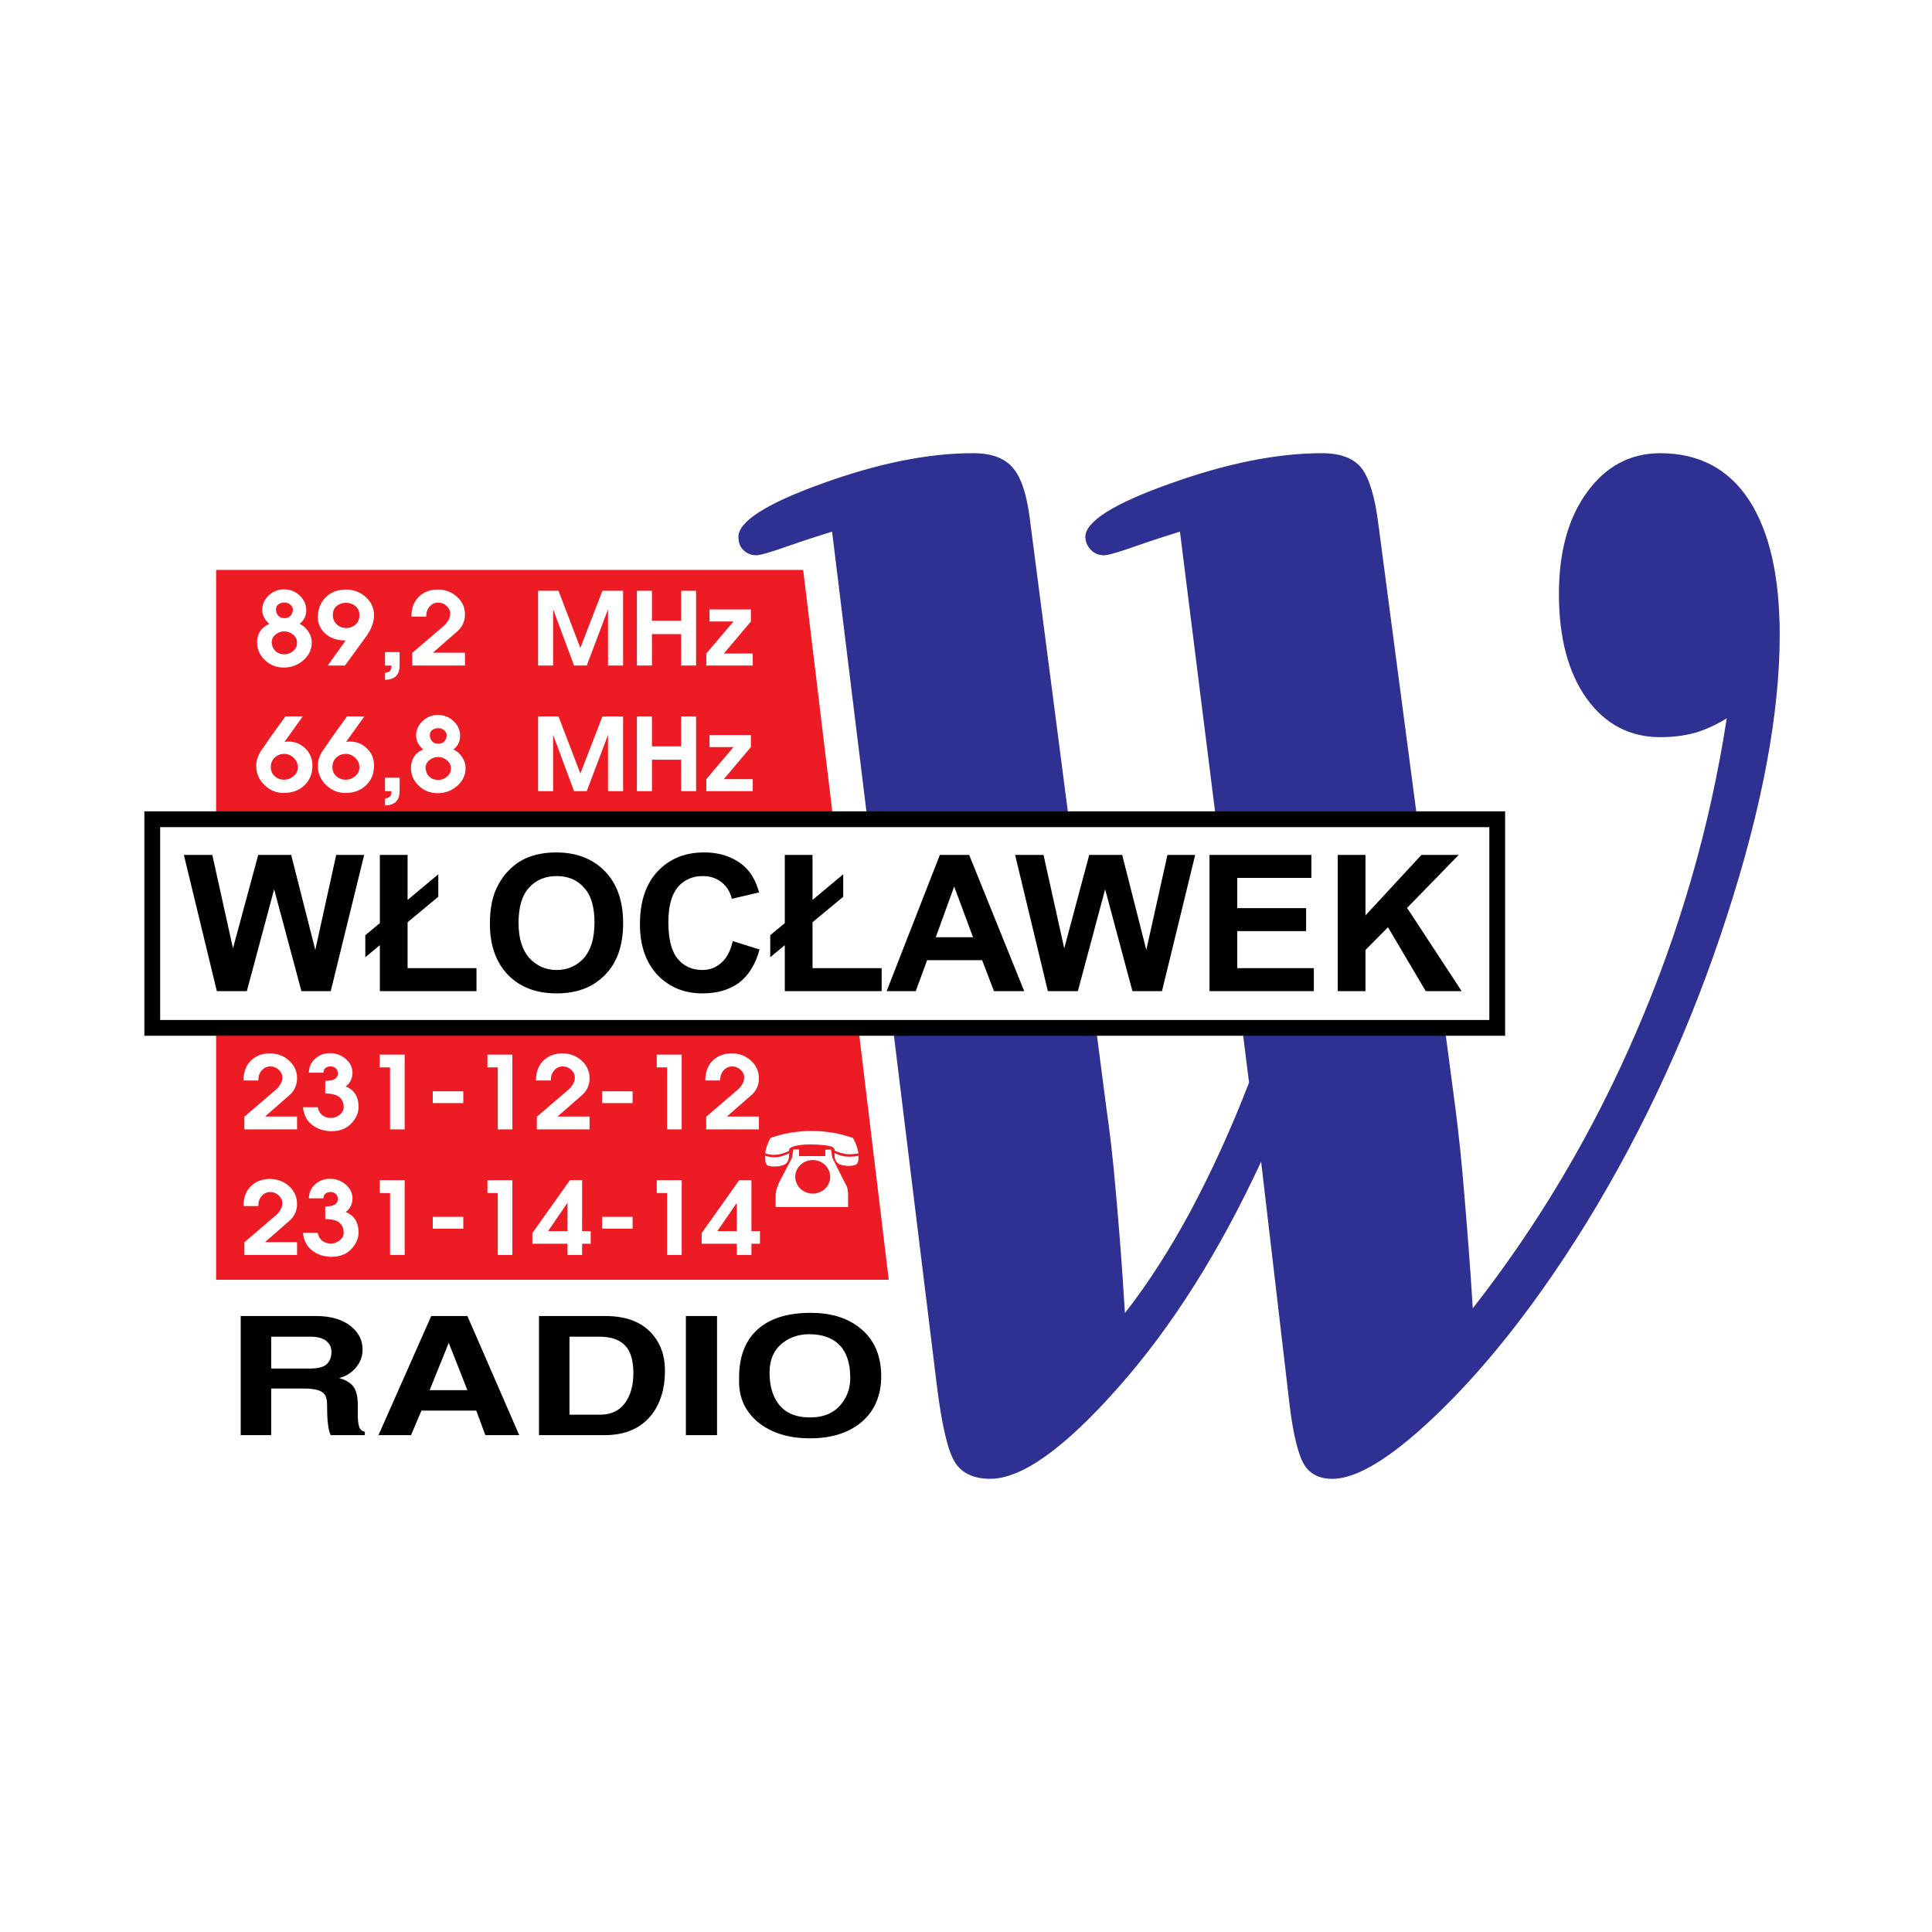 <?xml version="1.0" encoding="utf-8"?>
<!-- Generator: Adobe Illustrator 13.0.0, SVG Export Plug-In . SVG Version: 6.00 Build 14948)  -->
<!DOCTYPE svg PUBLIC "-//W3C//DTD SVG 1.0//EN" "http://www.w3.org/TR/2001/REC-SVG-20010904/DTD/svg10.dtd">
<svg version="1.0" id="Layer_1" xmlns="http://www.w3.org/2000/svg" xmlns:xlink="http://www.w3.org/1999/xlink" x="0px" y="0px"
	 width="192.756px" height="192.756px" viewBox="0 0 192.756 192.756" enable-background="new 0 0 192.756 192.756"
	 xml:space="preserve">
<g>
	<polygon fill-rule="evenodd" clip-rule="evenodd" fill="#FFFFFF" points="0,0 192.756,0 192.756,192.756 0,192.756 0,0 	"/>
	<path fill-rule="evenodd" clip-rule="evenodd" d="M73.739,137.855v-0.432c0-1.949,0.544-3.492,1.656-4.604
		c1.225-1.225,3.062-1.838,5.49-1.838c1.973,0,3.584,0.477,4.832,1.451c1.452,1.111,2.201,2.744,2.201,4.877
		c0,1.93-0.658,3.449-1.928,4.537c-1.293,1.111-3.017,1.656-5.172,1.656c-2.155,0-3.901-0.545-5.217-1.633
		C74.352,140.805,73.739,139.488,73.739,137.855L73.739,137.855z"/>
	<path fill-rule="evenodd" clip-rule="evenodd" d="M60.31,143.186h-6.533v-11.887h6.601c2.042,0,3.584,0.568,4.627,1.725
		c0.885,0.977,1.338,2.201,1.338,3.721c0,1.77-0.431,3.221-1.293,4.355C63.985,142.482,62.42,143.186,60.31,143.186L60.31,143.186
		L60.31,143.186z"/>
	<polygon fill-rule="evenodd" clip-rule="evenodd" points="37.762,143.186 43.025,131.299 46.632,131.299 51.804,143.186 
		48.424,143.186 47.517,140.736 42.05,140.736 41.006,143.186 37.762,143.186 	"/>
	<path fill-rule="evenodd" clip-rule="evenodd" d="M24.016,143.186v-11.887h7.508c1.52,0,2.699,0.363,3.539,1.066
		c0.726,0.613,1.112,1.361,1.112,2.27c0,0.658-0.205,1.248-0.635,1.77c-0.408,0.521-0.976,0.885-1.702,1.088
		c0.749,0.205,1.271,0.545,1.543,1.043c0.204,0.387,0.317,0.908,0.317,1.611v0.5v0.18c0,0.068,0,0.205,0,0.363
		c0,0.477,0.045,0.885,0.136,1.158c0.091,0.271,0.295,0.453,0.567,0.498v0.34h-3.403c-0.136-0.271-0.227-0.635-0.272-1.088
		c-0.068-0.453-0.091-1.09-0.091-1.883c0-0.59-0.113-0.975-0.34-1.203c-0.318-0.316-0.976-0.477-1.951-0.477h-3.289v4.65H24.016
		L24.016,143.186z"/>
	<path fill-rule="evenodd" clip-rule="evenodd" fill="#2E3192" d="M125.822,115.896c-4.152,8.961-8.916,16.516-14.27,22.549
		c-5.354,6.057-9.617,9.096-12.748,9.096c-1.633,0-2.835-0.543-3.516-1.633c-0.703-1.088-1.316-3.629-1.814-7.645L83.017,53.04
		c-1.18,0.363-2.654,0.839-4.355,1.429c-1.724,0.612-2.812,0.93-3.221,0.93c-0.5,0-0.93-0.181-1.271-0.521
		c-0.34-0.318-0.499-0.771-0.499-1.316c0-1.52,2.768-3.312,8.325-5.308c5.557-2.019,10.593-3.04,15.107-3.04
		c1.861,0,3.22,0.522,4.015,1.542c0.84,0.998,1.406,2.881,1.701,5.581l7.576,58.298c0.295,2.02,0.635,4.787,0.93,8.258
		c0.318,3.492,0.635,7.553,0.908,12.113c2.291-2.928,4.492-6.352,6.578-10.23c2.064-3.879,4.016-8.121,5.807-12.771l-6.895-54.964
		c-1.18,0.363-2.654,0.839-4.355,1.429c-1.725,0.612-2.814,0.93-3.223,0.93c-0.521,0-0.953-0.181-1.314-0.544
		c-0.34-0.363-0.545-0.794-0.545-1.293c0-1.52,2.812-3.312,8.439-5.308c5.625-2.019,10.684-3.04,15.174-3.04
		c1.838,0,3.154,0.499,3.926,1.475s1.359,2.858,1.701,5.648l7.689,58.298c0.295,2.291,0.613,5.195,0.885,8.598
		c0.295,3.471,0.59,7.236,0.84,11.297c6.533-8.348,11.977-17.514,16.287-27.516c4.332-10.004,7.371-20.462,9.051-31.35
		c-1.021,0.635-2.064,1.111-3.109,1.429c-1.043,0.294-2.244,0.454-3.516,0.454c-3.039,0-5.512-1.293-7.35-3.856
		c-1.836-2.563-2.768-6.057-2.768-10.435c0-4.196,0.932-7.599,2.814-10.162c1.859-2.563,4.287-3.879,7.303-3.879
		c3.879,0,6.828,1.588,8.848,4.673c2.041,3.131,3.062,7.622,3.062,13.452c0,7.849-1.748,17.217-5.285,28.106
		c-3.518,10.888-8.189,21.097-13.996,30.556c-4.629,7.484-9.369,13.609-14.178,18.373s-8.553,7.168-11.184,7.168
		c-1.27,0-2.223-0.477-2.791-1.406c-0.59-0.953-1.111-2.994-1.475-6.057L125.822,115.896L125.822,115.896z"/>
	<path fill-rule="evenodd" clip-rule="evenodd" fill="#ED1C24" d="M21.563,56.859c9.734,0,19.498,0,29.274,0
		c9.741,0,19.51,0,29.298,0c1.272,10.566,2.603,21.601,3.991,33.123c1.449,12.025,2.965,24.604,4.544,37.697
		c-11.153,0-22.347,0-33.561,0c-11.146,0-22.333,0-33.547,0c0-13.279,0-25.885,0-37.903C21.563,78.333,21.563,67.362,21.563,56.859
		L21.563,56.859z"/>
	<path fill-rule="evenodd" clip-rule="evenodd" fill="#FFFFFF" d="M81.084,115.738c0.959,0,1.742,0.752,1.742,1.674
		c0,0.924-0.783,1.676-1.742,1.676c-0.959,0-1.742-0.752-1.742-1.676C79.342,116.49,80.125,115.738,81.084,115.738L81.084,115.738z
		 M85.104,113.539c0.243,0.426,0.458,0.979,0.551,1.529c-0.308,0.062-0.614,0.094-0.891,0.094c-0.458,0-0.979-0.125-1.499-0.369
		v-0.092c0-0.49-1.612-0.482-2.186-0.518c-0.541-0.035-2.35,0.059-2.35,0.549v0.092c-0.489,0.244-1.041,0.396-1.53,0.396
		c-0.277,0-0.583-0.059-0.859-0.152c0.062-0.521,0.277-1.041,0.521-1.529c0.613-0.215,1.301-0.414,1.962-0.523
		c0.659-0.107,1.408-0.184,2.144-0.184c0.735,0,1.484,0.076,2.144,0.184C83.772,113.125,84.49,113.324,85.104,113.539
		L85.104,113.539z M85.655,115.283v0.246c0,0.277-0.082,0.525-0.184,0.611c-0.116,0.102-0.399,0.184-0.767,0.184
		c-0.492,0-0.876-0.102-1.072-0.244c-0.234-0.166-0.368-0.461-0.368-0.828v-0.215c0.458,0.246,0.979,0.367,1.499,0.367
		c0.308,0,0.613-0.027,0.891-0.09V115.283L85.655,115.283z M78.73,115.068v0.184c0,0.371-0.139,0.715-0.336,0.859
		c-0.235,0.168-0.642,0.275-1.134,0.275c-0.368,0-0.63-0.068-0.735-0.154c-0.116-0.098-0.184-0.367-0.184-0.703v-0.215
		c0.308,0.09,0.645,0.152,0.888,0.152C77.72,115.467,78.241,115.314,78.73,115.068L78.73,115.068z M79.717,115.346h2.622
		l0.003-0.629l0.557-0.047l0.149,0.852l1.106,2.213c0.147,0.291,0.322,0.566,0.368,0.736c0.045,0.166,0.09,0.518,0.09,0.795v1.164
		h-7.228v-1.164c0-0.49,0.198-1.002,0.489-1.562l1.14-2.182l0.147-0.852h0.56L79.717,115.346L79.717,115.346z"/>
	<path fill-rule="evenodd" clip-rule="evenodd" fill="#FFFFFF" d="M76.779,136.947c0,1.295,0.295,2.314,0.862,3.086
		c0.681,0.93,1.747,1.383,3.175,1.383c1.384,0,2.428-0.453,3.131-1.359c0.589-0.727,0.885-1.588,0.885-2.586
		c0-1.453-0.363-2.541-1.066-3.268c-0.703-0.725-1.724-1.088-3.04-1.088c-0.976,0-1.837,0.271-2.563,0.816
		C77.232,134.611,76.779,135.633,76.779,136.947L76.779,136.947L76.779,136.947z"/>
	<polygon fill-rule="evenodd" clip-rule="evenodd" points="68.431,143.186 68.431,131.299 71.539,131.299 71.539,143.186 
		68.431,143.186 	"/>
	<path fill-rule="evenodd" clip-rule="evenodd" fill="#FFFFFF" d="M56.817,141.145h3.04c1.157,0,2.019-0.432,2.586-1.293
		c0.499-0.748,0.748-1.678,0.748-2.836c0-1.088-0.204-1.951-0.612-2.518c-0.544-0.748-1.452-1.135-2.722-1.135h-3.04V141.145
		L56.817,141.145z"/>
	<polygon fill-rule="evenodd" clip-rule="evenodd" fill="#FFFFFF" points="42.866,138.695 46.632,138.695 44.772,133.977 
		42.866,138.695 	"/>
	<path fill-rule="evenodd" clip-rule="evenodd" fill="#FFFFFF" d="M27.056,136.539h3.833c0.816,0,1.384-0.135,1.701-0.43
		c0.318-0.295,0.477-0.703,0.477-1.225c0-0.408-0.136-0.75-0.431-1.021c-0.34-0.34-0.907-0.5-1.656-0.5h-3.924V136.539
		L27.056,136.539z"/>
	<polygon fill-rule="evenodd" clip-rule="evenodd" fill="#FFFFFF" points="15.192,81.735 149.379,81.735 149.379,102.553 
		15.192,102.553 15.192,81.735 	"/>
	<path d="M14.404,80.948h135.762v22.392H14.404V80.948L14.404,80.948z M15.979,82.523v19.243h132.612V82.523H15.979L15.979,82.523z"
		/>
	<polygon fill-rule="evenodd" clip-rule="evenodd" points="133.467,98.885 133.467,85.296 136.234,85.296 136.234,91.331 
		141.814,85.296 145.533,85.296 140.385,90.582 145.83,98.885 142.244,98.885 138.48,92.51 136.234,94.778 136.234,98.885 
		133.467,98.885 	"/>
	<polygon fill-rule="evenodd" clip-rule="evenodd" points="120.672,98.885 120.672,85.296 130.836,85.296 130.836,87.588 
		123.439,87.588 123.439,90.605 130.312,90.605 130.312,92.896 123.439,92.896 123.439,96.593 131.084,96.593 131.084,98.885 
		120.672,98.885 	"/>
	<polygon fill-rule="evenodd" clip-rule="evenodd" points="104.545,98.885 101.277,85.296 104.113,85.296 106.178,94.62 
		108.672,85.296 111.961,85.296 114.367,94.778 116.477,85.296 119.244,85.296 115.932,98.885 112.982,98.885 110.26,88.722 
		107.539,98.885 104.545,98.885 	"/>
	<polygon fill-rule="evenodd" clip-rule="evenodd" points="102.186,98.885 99.168,98.885 97.989,95.799 92.499,95.799 
		91.365,98.885 88.461,98.885 93.769,85.296 96.695,85.296 102.186,98.885 	"/>
	<polygon fill-rule="evenodd" clip-rule="evenodd" points="78.299,92.102 78.299,85.296 81.066,85.296 81.066,89.788 84.128,87.225 
		84.128,89.471 81.066,92.011 81.066,96.593 87.962,96.593 87.962,98.885 78.299,98.885 78.299,94.302 76.847,95.504 76.847,93.304 
		78.299,92.102 	"/>
	<path fill-rule="evenodd" clip-rule="evenodd" d="M73.104,93.894l2.677,0.839c-0.408,1.475-1.089,2.586-2.042,3.312
		c-0.953,0.703-2.178,1.066-3.652,1.066c-1.815,0-3.312-0.613-4.492-1.838c-1.157-1.247-1.747-2.926-1.747-5.058
		c0-2.269,0.59-4.038,1.769-5.285c1.18-1.248,2.722-1.883,4.628-1.883c1.679,0,3.04,0.499,4.105,1.474
		c0.613,0.59,1.089,1.429,1.384,2.518l-2.722,0.635c-0.159-0.704-0.521-1.248-1.021-1.656c-0.522-0.408-1.134-0.612-1.883-0.612
		c-0.998,0-1.837,0.363-2.473,1.089c-0.612,0.726-0.953,1.883-0.953,3.516c0,1.701,0.318,2.926,0.953,3.675
		c0.613,0.726,1.429,1.089,2.427,1.089c0.726,0,1.361-0.227,1.883-0.703C72.492,95.618,72.877,94.892,73.104,93.894L73.104,93.894
		L73.104,93.894z"/>
	<path fill-rule="evenodd" clip-rule="evenodd" d="M48.877,92.17c0-1.384,0.204-2.541,0.635-3.493
		c0.317-0.681,0.726-1.316,1.27-1.86c0.545-0.544,1.134-0.953,1.77-1.225c0.862-0.363,1.837-0.544,2.949-0.544
		c2.019,0,3.652,0.635,4.854,1.883c1.203,1.225,1.815,2.971,1.815,5.171c0,2.201-0.59,3.925-1.792,5.149
		c-1.202,1.247-2.813,1.86-4.832,1.86c-2.042,0-3.652-0.613-4.854-1.838C49.49,96.026,48.877,94.325,48.877,92.17L48.877,92.17z"/>
	<polygon fill-rule="evenodd" clip-rule="evenodd" points="37.898,92.102 37.898,85.296 40.666,85.296 40.666,89.788 43.729,87.225 
		43.729,89.471 40.666,92.011 40.666,96.593 47.539,96.593 47.539,98.885 37.898,98.885 37.898,94.302 36.447,95.504 36.447,93.304 
		37.898,92.102 	"/>
	<polygon fill-rule="evenodd" clip-rule="evenodd" points="21.634,98.885 18.345,85.296 21.181,85.296 23.245,94.62 25.763,85.296 
		29.052,85.296 31.457,94.778 33.543,85.296 36.333,85.296 32.999,98.885 30.072,98.885 27.351,88.722 24.628,98.885 21.634,98.885 
			"/>
	<path fill-rule="evenodd" clip-rule="evenodd" fill="#FFFFFF" d="M51.736,92.079c0,1.542,0.363,2.699,1.066,3.494
		c0.726,0.794,1.633,1.202,2.745,1.202c1.089,0,1.997-0.408,2.7-1.18c0.703-0.794,1.066-1.974,1.066-3.562
		c0-1.542-0.34-2.722-1.043-3.47c-0.681-0.771-1.587-1.157-2.722-1.157c-1.157,0-2.064,0.386-2.767,1.157
		C52.076,89.334,51.736,90.514,51.736,92.079L51.736,92.079L51.736,92.079z"/>
	<polygon fill-rule="evenodd" clip-rule="evenodd" fill="#FFFFFF" points="97.081,93.508 95.199,88.45 93.361,93.508 97.081,93.508 
			"/>
	<path fill-rule="evenodd" clip-rule="evenodd" fill="#FFFFFF" d="M29.889,62.247c0.285,0.115,0.544,0.327,0.778,0.635
		c0.292,0.383,0.438,0.793,0.438,1.23c0,0.686-0.278,1.271-0.833,1.759c-0.555,0.488-1.205,0.731-1.95,0.731
		c-0.751,0-1.386-0.25-1.901-0.751c-0.515-0.5-0.772-1.09-0.772-1.77c0-0.403,0.1-0.766,0.301-1.089s0.509-0.571,0.925-0.746
		c-0.475-0.417-0.712-0.883-0.712-1.401c0-0.544,0.215-1.022,0.646-1.431c0.431-0.41,0.935-0.615,1.512-0.615
		c0.636,0,1.172,0.215,1.61,0.645c0.417,0.41,0.625,0.891,0.625,1.442c0,0.262-0.053,0.509-0.159,0.741
		C30.293,61.859,30.123,62.066,29.889,62.247L29.889,62.247z M27.534,60.786c0,0.242,0.071,0.45,0.213,0.625
		c0.143,0.175,0.35,0.262,0.619,0.262h0.044c0.248,0,0.445-0.086,0.591-0.256c0.146-0.17,0.219-0.364,0.219-0.582
		c0-0.197-0.082-0.365-0.247-0.505c-0.164-0.14-0.36-0.209-0.586-0.209c-0.256,0-0.461,0.062-0.619,0.187
		C27.612,60.431,27.534,60.59,27.534,60.786L27.534,60.786z M27.194,64.496c0.073,0.242,0.218,0.433,0.433,0.574
		c0.215,0.141,0.455,0.212,0.717,0.212c0.351,0,0.653-0.111,0.909-0.333c0.256-0.222,0.384-0.494,0.384-0.816
		c0-0.33-0.132-0.602-0.395-0.817s-0.563-0.323-0.898-0.323c-0.307,0-0.59,0.105-0.849,0.312c-0.259,0.208-0.389,0.478-0.389,0.807
		c0.007,0.067,0.018,0.131,0.033,0.191C27.154,64.364,27.172,64.429,27.194,64.496L27.194,64.496z M31.708,61.592
		c0-0.746,0.23-1.377,0.69-1.896c0.519-0.584,1.223-0.877,2.114-0.877c0.767,0,1.425,0.251,1.978,0.751
		c0.552,0.5,0.827,1.104,0.827,1.81c0,0.356-0.071,0.721-0.213,1.094s-0.378,0.775-0.707,1.205l-1.983,2.722h-1.72l1.796-2.5
		c-0.905,0-1.614-0.259-2.125-0.776C31.927,62.681,31.708,62.17,31.708,61.592L31.708,61.592z M33.208,61.36
		c0,0.39,0.138,0.709,0.416,0.958c0.256,0.228,0.559,0.343,0.909,0.343c0.366,0,0.678-0.116,0.937-0.348
		c0.259-0.232,0.389-0.55,0.389-0.953c0-0.376-0.133-0.674-0.399-0.892c-0.267-0.218-0.582-0.328-0.948-0.328
		c-0.357,0-0.664,0.106-0.92,0.317C33.336,60.669,33.208,60.971,33.208,61.36L33.208,61.36z M38.412,65.06h1.457v1.341
		c0,0.438-0.105,0.772-0.317,1.008c-0.248,0.276-0.629,0.413-1.14,0.413v-0.675c0.256-0.067,0.41-0.125,0.46-0.171
		c0.125-0.101,0.186-0.292,0.186-0.575h-0.646V65.06L38.412,65.06z M41.042,61.521c0-0.887,0.278-1.577,0.833-2.067
		c0.482-0.423,1.08-0.635,1.796-0.635c0.752,0,1.393,0.241,1.923,0.721c0.53,0.48,0.794,1.068,0.794,1.76
		c0,0.336-0.064,0.649-0.192,0.937c-0.127,0.289-0.334,0.555-0.619,0.797l-2.388,2.087h3.199v1.28h-5.259v-1.26l3.21-2.752
		c0.175-0.167,0.316-0.353,0.422-0.554c0.105-0.202,0.159-0.407,0.159-0.615c0-0.289-0.121-0.544-0.361-0.766
		c-0.241-0.222-0.522-0.333-0.844-0.333c-0.329,0-0.609,0.127-0.843,0.383c-0.234,0.256-0.351,0.595-0.351,1.019H41.042
		L41.042,61.521z M53.684,66.401v-7.46h2.038l2.18,5.706l2.202-5.706h2.06v7.46h-1.501v-5.615l-2.12,5.613l-1.27,0.003l-2.088-5.616
		v5.615H53.684L53.684,66.401z M63.543,58.94h1.501v2.994h2.914V58.94h1.49v7.46h-1.49v-3.135h-2.914v3.135h-1.501V58.94
		L63.543,58.94z M73.184,62.005h-2.399v-1.2h4.13v1.2l-2.695,3.196h2.881v1.2h-4.634v-1.2L73.184,62.005L73.184,62.005z
		 M28.476,71.472h1.731l-1.818,2.541l0.373-0.03c0.664,0,1.232,0.23,1.703,0.69c0.471,0.46,0.707,1.034,0.707,1.719
		c0,0.772-0.252,1.411-0.756,1.916c-0.533,0.538-1.242,0.806-2.125,0.806c-0.73,0-1.368-0.267-1.912-0.801
		c-0.544-0.535-0.816-1.168-0.816-1.9c0-0.531,0.171-1.049,0.515-1.553s0.628-0.917,0.854-1.24L28.476,71.472L28.476,71.472z
		 M28.29,75.212c-0.379,0.026-0.686,0.162-0.92,0.408c-0.234,0.246-0.351,0.543-0.351,0.892c0,0.403,0.139,0.722,0.417,0.958
		c0.256,0.215,0.559,0.323,0.909,0.323c0.344,0,0.657-0.118,0.942-0.353c0.285-0.236,0.427-0.538,0.427-0.907
		c0-0.343-0.135-0.649-0.405-0.918C29.039,75.347,28.699,75.212,28.29,75.212L28.29,75.212z M34.622,71.472h1.731l-1.819,2.541
		l0.373-0.03c0.665,0,1.232,0.23,1.704,0.69s0.707,1.034,0.707,1.719c0,0.772-0.251,1.411-0.756,1.916
		c-0.533,0.538-1.242,0.806-2.125,0.806c-0.729,0-1.368-0.267-1.912-0.801c-0.543-0.535-0.816-1.168-0.816-1.9
		c0-0.531,0.171-1.049,0.515-1.553c0.344-0.504,0.629-0.917,0.855-1.24L34.622,71.472L34.622,71.472z M34.435,75.212
		c-0.379,0.026-0.686,0.162-0.92,0.408c-0.234,0.246-0.351,0.543-0.351,0.892c0,0.403,0.138,0.722,0.417,0.958
		c0.256,0.215,0.559,0.323,0.909,0.323c0.344,0,0.658-0.118,0.942-0.353c0.285-0.236,0.427-0.538,0.427-0.907
		c0-0.343-0.135-0.649-0.405-0.918C35.185,75.347,34.845,75.212,34.435,75.212L34.435,75.212z M38.412,77.591h1.457v1.341
		c0,0.438-0.105,0.772-0.317,1.008c-0.248,0.276-0.629,0.414-1.14,0.414v-0.675c0.256-0.067,0.41-0.125,0.46-0.171
		c0.125-0.101,0.186-0.292,0.186-0.575h-0.646V77.591L38.412,77.591z M45.237,74.779c0.285,0.115,0.543,0.326,0.778,0.635
		c0.292,0.383,0.438,0.792,0.438,1.23c0,0.686-0.278,1.271-0.833,1.759c-0.555,0.488-1.205,0.731-1.95,0.731
		c-0.751,0-1.386-0.251-1.9-0.751c-0.515-0.5-0.772-1.09-0.772-1.769c0-0.403,0.1-0.767,0.301-1.089
		c0.201-0.323,0.509-0.571,0.926-0.746c-0.476-0.417-0.712-0.883-0.712-1.401c0-0.544,0.215-1.022,0.646-1.432
		c0.432-0.409,0.936-0.615,1.512-0.615c0.636,0,1.172,0.215,1.61,0.645c0.417,0.41,0.625,0.891,0.625,1.441
		c0,0.263-0.053,0.509-0.159,0.741S45.471,74.597,45.237,74.779L45.237,74.779z M42.882,73.317c0,0.242,0.071,0.45,0.213,0.625
		c0.143,0.175,0.35,0.262,0.619,0.262h0.044c0.248,0,0.445-0.085,0.591-0.256c0.146-0.17,0.219-0.364,0.219-0.582
		c0-0.197-0.082-0.365-0.247-0.505c-0.164-0.14-0.36-0.209-0.586-0.209c-0.256,0-0.461,0.062-0.619,0.187
		C42.96,72.963,42.882,73.122,42.882,73.317L42.882,73.317z M42.542,77.027c0.073,0.242,0.218,0.434,0.433,0.575
		s0.455,0.212,0.717,0.212c0.351,0,0.653-0.111,0.909-0.333c0.256-0.222,0.384-0.494,0.384-0.816c0-0.329-0.131-0.601-0.395-0.817
		c-0.263-0.215-0.563-0.322-0.898-0.322c-0.307,0-0.59,0.104-0.849,0.312s-0.389,0.478-0.389,0.807
		c0.007,0.067,0.018,0.131,0.033,0.191S42.52,76.96,42.542,77.027L42.542,77.027z M53.684,78.933v-7.46h2.038l2.18,5.706
		l2.202-5.706h2.06v7.46h-1.501v-5.616l-2.12,5.613l-1.27,0.003l-2.088-5.617v5.616H53.684L53.684,78.933z M63.543,71.472h1.501
		v2.994h2.914v-2.994h1.49v7.46h-1.49v-3.135h-2.914v3.135h-1.501V71.472L63.543,71.472z M73.184,74.537h-2.399v-1.2h4.13v1.2
		l-2.695,3.196h2.881v1.2h-4.634v-1.2L73.184,74.537L73.184,74.537z"/>
	<path fill-rule="evenodd" clip-rule="evenodd" fill="#FFFFFF" d="M24.291,107.797c0-0.887,0.278-1.576,0.833-2.066
		c0.482-0.424,1.08-0.635,1.796-0.635c0.752,0,1.393,0.24,1.923,0.721c0.53,0.48,0.794,1.066,0.794,1.76
		c0,0.336-0.065,0.648-0.192,0.938c-0.127,0.289-0.334,0.555-0.619,0.795l-2.388,2.088h3.199v1.279h-5.259v-1.26l3.21-2.752
		c0.175-0.168,0.316-0.354,0.422-0.555c0.105-0.201,0.159-0.406,0.159-0.615c0-0.287-0.121-0.543-0.362-0.766
		c-0.241-0.221-0.521-0.332-0.843-0.332c-0.329,0-0.609,0.127-0.843,0.383c-0.234,0.256-0.351,0.594-0.351,1.018H24.291
		L24.291,107.797z M30.82,107.021c0-0.551,0.207-1.014,0.619-1.387s0.908-0.561,1.484-0.561c0.599,0,1.123,0.193,1.572,0.58
		s0.673,0.848,0.673,1.387c0,0.283-0.065,0.549-0.197,0.801s-0.296,0.434-0.493,0.541c0.379,0.154,0.672,0.365,0.876,0.635
		c0.278,0.363,0.417,0.84,0.417,1.432c0,0.51-0.19,1.002-0.57,1.471c-0.504,0.625-1.209,0.938-2.114,0.938
		c-0.621,0-1.176-0.145-1.665-0.434c-0.708-0.416-1.106-1.068-1.194-1.955h1.468c0.095,0.41,0.29,0.701,0.581,0.877
		c0.213,0.127,0.456,0.191,0.734,0.191c0.27,0,0.526-0.076,0.767-0.232c0.3-0.195,0.471-0.453,0.515-0.775
		c0-0.551-0.19-0.941-0.57-1.17c-0.292-0.174-0.716-0.262-1.271-0.262v-1.26c0.839,0,1.26-0.246,1.26-0.736
		c0-0.207-0.067-0.377-0.203-0.51c-0.135-0.131-0.316-0.195-0.542-0.195c-0.19,0-0.352,0.051-0.487,0.156
		c-0.136,0.104-0.203,0.26-0.203,0.469H30.82L30.82,107.021z M38.916,112.676v-6.18h-1.03v-1.279h2.487v7.459H38.916L38.916,112.676
		z M43.178,110.055v-1.178h3.045v1.178H43.178L43.178,110.055z M49.663,112.676v-6.18h-1.03v-1.279h2.487v7.459H49.663
		L49.663,112.676z M53.475,107.797c0-0.887,0.278-1.576,0.833-2.066c0.482-0.424,1.08-0.635,1.797-0.635
		c0.751,0,1.393,0.24,1.922,0.721s0.794,1.066,0.794,1.76c0,0.336-0.064,0.648-0.192,0.938s-0.334,0.555-0.619,0.795l-2.389,2.088
		h3.199v1.279h-5.259v-1.26l3.21-2.752c0.175-0.168,0.316-0.354,0.422-0.555s0.159-0.406,0.159-0.615
		c0-0.287-0.12-0.543-0.361-0.766c-0.241-0.221-0.522-0.332-0.844-0.332c-0.329,0-0.609,0.127-0.843,0.383
		c-0.234,0.256-0.351,0.594-0.351,1.018H53.475L53.475,107.797z M60.07,110.055v-1.178h3.046v1.178H60.07L60.07,110.055z
		 M66.556,112.676v-6.18h-1.03v-1.279h2.487v7.459H66.556L66.556,112.676z M70.369,107.797c0-0.887,0.278-1.576,0.832-2.066
		c0.482-0.424,1.081-0.635,1.797-0.635c0.752,0,1.393,0.24,1.923,0.721c0.53,0.48,0.794,1.066,0.794,1.76
		c0,0.336-0.064,0.648-0.191,0.938s-0.334,0.555-0.619,0.795l-2.388,2.088h3.199v1.279h-5.258v-1.26l3.21-2.752
		c0.175-0.168,0.316-0.354,0.422-0.555s0.159-0.406,0.159-0.615c0-0.287-0.121-0.543-0.361-0.766
		c-0.241-0.221-0.522-0.332-0.844-0.332c-0.329,0-0.609,0.127-0.844,0.383c-0.234,0.256-0.351,0.594-0.351,1.018H70.369
		L70.369,107.797z M24.291,120.328c0-0.887,0.278-1.576,0.833-2.066c0.482-0.424,1.08-0.635,1.796-0.635
		c0.752,0,1.393,0.24,1.923,0.721c0.53,0.48,0.794,1.068,0.794,1.76c0,0.336-0.065,0.648-0.192,0.938
		c-0.127,0.289-0.334,0.555-0.619,0.797l-2.388,2.086h3.199v1.281h-5.259v-1.262l3.21-2.752c0.175-0.168,0.316-0.352,0.422-0.555
		c0.105-0.201,0.159-0.406,0.159-0.613c0-0.289-0.121-0.545-0.362-0.768c-0.241-0.221-0.521-0.332-0.843-0.332
		c-0.329,0-0.609,0.127-0.843,0.383c-0.234,0.256-0.351,0.596-0.351,1.018H24.291L24.291,120.328z M30.82,119.553
		c0-0.551,0.207-1.014,0.619-1.387s0.908-0.559,1.484-0.559c0.599,0,1.123,0.191,1.572,0.578c0.449,0.389,0.673,0.85,0.673,1.387
		c0,0.283-0.065,0.551-0.197,0.803s-0.296,0.432-0.493,0.539c0.379,0.154,0.672,0.365,0.876,0.635
		c0.278,0.363,0.417,0.84,0.417,1.432c0,0.51-0.19,1.002-0.57,1.471c-0.504,0.625-1.209,0.939-2.114,0.939
		c-0.621,0-1.176-0.146-1.665-0.434c-0.708-0.418-1.106-1.068-1.194-1.957h1.468c0.095,0.41,0.29,0.703,0.581,0.877
		c0.213,0.127,0.456,0.191,0.734,0.191c0.27,0,0.526-0.076,0.767-0.23c0.3-0.195,0.471-0.455,0.515-0.777
		c0-0.551-0.19-0.941-0.57-1.17c-0.292-0.174-0.716-0.262-1.271-0.262v-1.26c0.839,0,1.26-0.246,1.26-0.736
		c0-0.207-0.067-0.377-0.203-0.508c-0.135-0.131-0.316-0.197-0.542-0.197c-0.19,0-0.352,0.051-0.487,0.156
		c-0.136,0.104-0.203,0.26-0.203,0.469H30.82L30.82,119.553z M38.916,125.209v-6.18h-1.03v-1.281h2.487v7.461H38.916L38.916,125.209
		z M43.178,122.588v-1.18h3.045v1.18H43.178L43.178,122.588z M49.663,125.209v-6.18h-1.03v-1.281h2.487v7.461H49.663L49.663,125.209
		z M56.861,117.748h1.216v5.08h0.854v1.262h-0.854v1.119H56.62v-1.119h-3.506v-1.068L56.861,117.748L56.861,117.748z M56.62,120.004
		l-1.94,2.824h1.94V120.004L56.62,120.004z M60.07,122.588v-1.18h3.046v1.18H60.07L60.07,122.588z M66.556,125.209v-6.18h-1.03
		v-1.281h2.487v7.461H66.556L66.556,125.209z M73.753,117.748h1.216v5.08h0.854v1.262H74.97v1.119h-1.457v-1.119h-3.506v-1.068
		L73.753,117.748L73.753,117.748z M73.513,120.004l-1.941,2.824h1.941V120.004L73.513,120.004z"/>
</g>
</svg>
